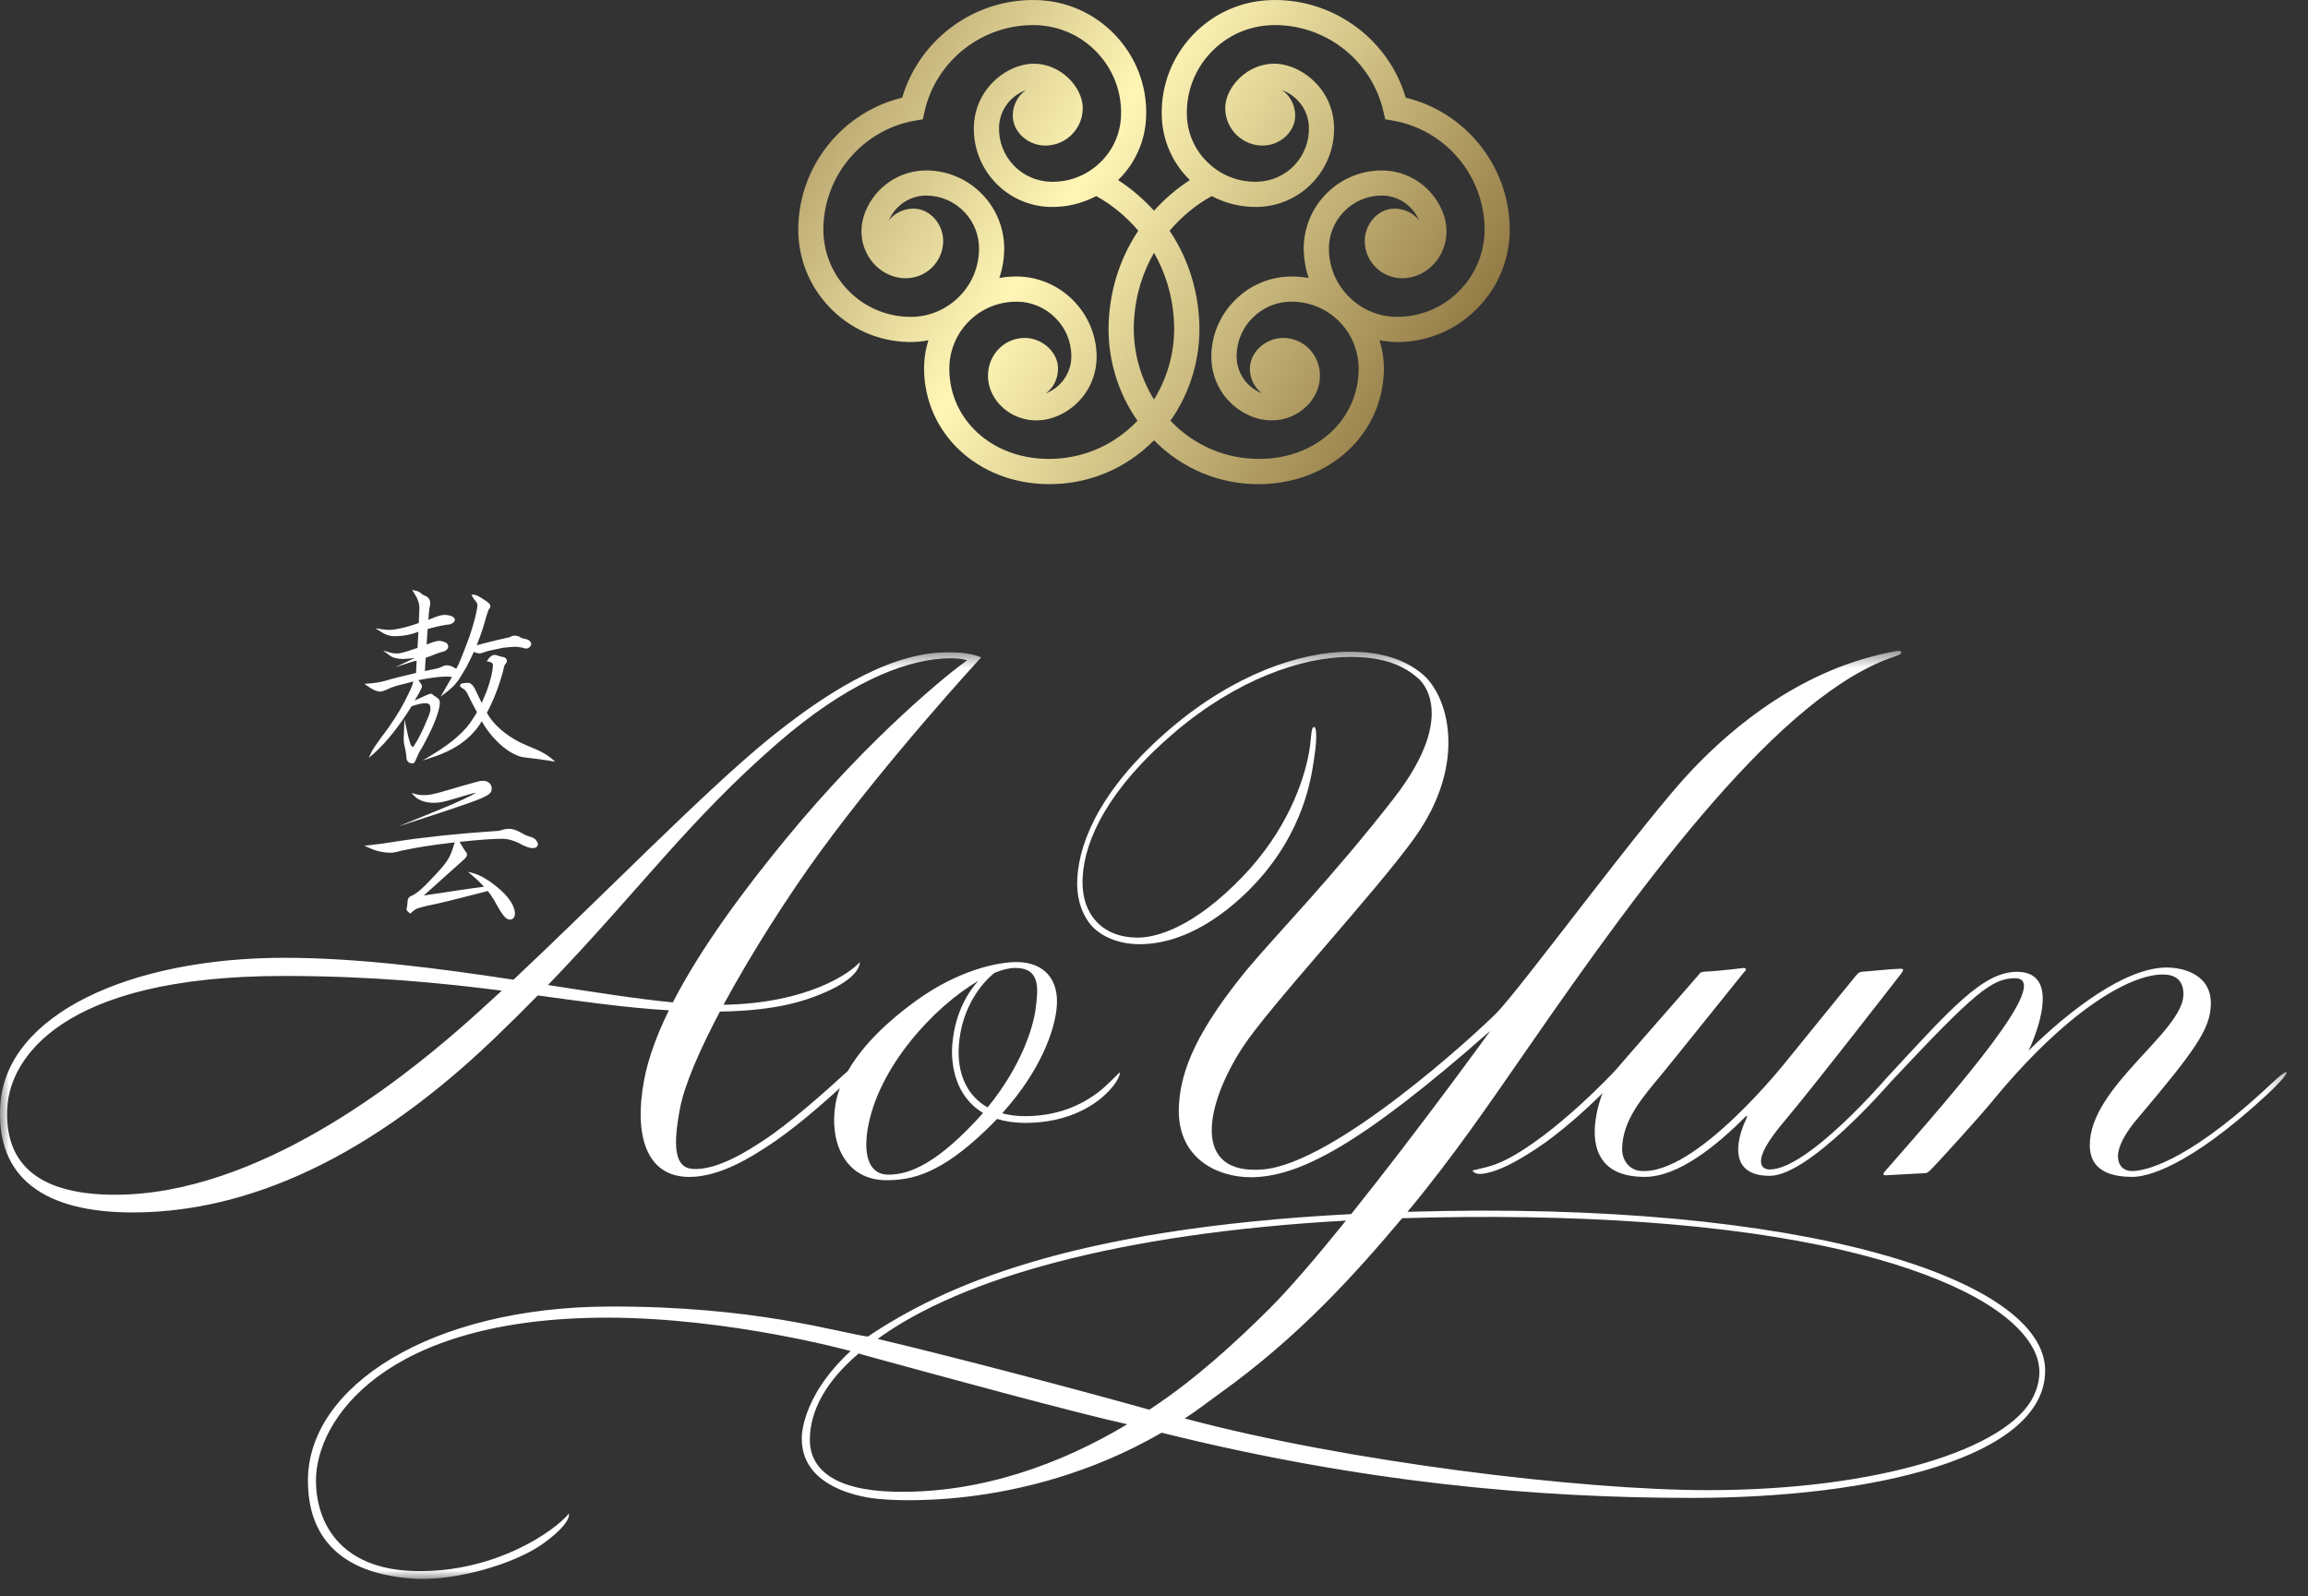 <?xml version="1.0" encoding="UTF-8"?>
<svg width="133px" height="92px" viewBox="0 0 133 92" version="1.1" xmlns="http://www.w3.org/2000/svg" xmlns:xlink="http://www.w3.org/1999/xlink">
    <rect x="0" y="0" width="133" height="92" fill="#333333" stroke="none"/>
    <!-- Generator: Sketch 53.2 (72643) - https://sketchapp.com -->
    <title>logo_wjite</title>
    <desc>Created with Sketch.</desc>
    <defs>
        <polygon id="path-1" points="7.34280365e-05 0.512 131.774 0.512 131.774 54 7.34280365e-05 54"></polygon>
        <linearGradient x1="100%" y1="73.159%" x2="2.97%" y2="32.489%" id="linearGradient-3">
            <stop stop-color="#876D38" offset="0%"></stop>
            <stop stop-color="#FFF6B6" offset="66.022%"></stop>
            <stop stop-color="#BDAB73" offset="100%"></stop>
        </linearGradient>
    </defs>
    <g id="logo_wjite" stroke="none" stroke-width="1" fill="none" fill-rule="evenodd">
        <g id="Page-1">
            <g id="Group-3" transform="translate(0, 37)">
                <mask id="mask-2" fill="white">
                    <use xlink:href="#path-1"></use>
                </mask>
                <g id="Clip-2"></g>
                <path d="M59.685,21.102 C59.824,19.98 59.965,18.785 58.506,18.785 C58.166,18.785 57.765,18.884 57.32,19.063 C56.646,19.582 55.414,20.994 55.255,23.247 C55.14,24.853 55.711,26.147 56.912,26.823 C58.821,24.488 59.543,22.246 59.685,21.102 M56.649,27.139 C55.071,26.213 54.774,24.383 54.879,23.177 C55.047,21.25 55.876,20.075 56.375,19.532 C53.811,21.025 50.561,24.548 49.994,28.112 C49.738,29.73 50.165,30.699 51.182,30.699 C52.201,30.699 53.689,30.3 56.166,27.675 C56.334,27.497 56.494,27.318 56.649,27.139 M38.772,20.772 C40.445,17.518 42.998,14.141 45.215,11.436 C50.234,5.31 54.854,1.67 55.725,1.057 C55.725,1.057 55.253,0.87 54.165,0.966 C51.96,1.158 48.787,2.372 44.783,5.854 C39.643,10.323 36.808,14.347 31.578,19.77 C34.248,20.184 36.714,20.571 38.772,20.772 M28.916,20.094 C25.422,19.648 21.424,19.248 16.323,19.248 C3.369,19.248 0.621,24.137 0.431,26.714 C0.214,29.673 1.733,31.857 6.626,31.857 C14.899,31.857 23.118,25.201 26.362,22.395 C27.162,21.701 28.02,20.925 28.916,20.094 M59.088,27.716 C58.459,27.716 57.919,27.631 57.456,27.487 C57.269,27.683 57.076,27.882 56.87,28.079 C54.216,30.644 52.569,31.019 51.087,31.019 C48.664,31.019 47.771,28.77 48.15,26.615 C48.203,26.309 48.288,26.006 48.399,25.709 C47.207,26.798 45.606,28.174 44.228,29.066 C43.399,29.601 41.542,30.831 39.722,30.831 C37.245,30.831 36.519,28.444 37.116,25.253 C37.353,23.985 37.863,22.623 38.544,21.228 C36.071,21.081 33.655,20.733 30.992,20.37 C30.208,21.17 29.37,22.002 28.463,22.87 C20.445,30.548 13.339,32.877 7.643,32.877 C2.582,32.877 -0.276,30.907 0.021,26.632 C0.381,21.451 7.513,18.201 16.391,18.201 C20.686,18.201 25.327,18.817 29.591,19.464 C34.631,14.733 40.655,8.545 44.332,5.564 C47.322,3.143 50.955,0.753 54.234,0.606 C55.326,0.558 55.999,0.665 56.54,0.886 C56.54,0.886 51.221,6.661 47.246,12.117 C45.395,14.658 43.298,17.939 41.694,20.908 C46.504,20.829 48.975,19.1 49.554,18.446 C49.521,18.856 49.148,19.536 47.315,20.288 C46.358,20.683 44.753,21.25 41.486,21.301 C40.316,23.511 39.443,25.521 39.185,26.886 C38.778,29.025 38.85,30.3 39.925,30.369 C41.347,30.461 43.137,29.289 43.956,28.754 C45.482,27.762 47.471,25.993 48.866,24.715 C49.738,23.19 51.222,21.811 52.76,20.695 C55.294,18.852 57.594,18.446 58.574,18.446 C60.155,18.446 61.056,19.441 60.891,21.09 C60.763,22.378 59.999,24.671 57.752,27.163 C58.152,27.271 58.595,27.328 59.082,27.328 C61.34,27.328 62.692,26.38 63.221,26.003 C63.69,25.666 64.508,24.811 64.508,24.811 C64.713,25.05 63.096,27.716 59.088,27.716 M117.183,43.47 C117.655,42.481 117.655,41.506 117.036,40.501 C115.685,38.307 111.823,36.369 106.17,35.047 C99.63,33.519 90.816,32.91 80.801,33.209 C78.09,36.425 74.874,40.025 70.287,43.31 C69.496,43.877 68.975,44.296 68.271,44.75 C77.556,47.24 91.115,48.882 98.422,48.882 C108.178,48.882 115.726,46.517 117.183,43.47 M73.095,38.482 C74.3,37.288 75.903,35.404 77.563,33.346 C64.515,34.078 55.381,36.664 50.577,40.165 C55.09,41.236 61.963,43.05 66.231,44.245 C68.944,42.473 71.327,40.231 73.095,38.482 M64.96,45.084 C61.977,44.427 54.404,42.365 49.778,41.094 C49.68,41.067 49.581,41.036 49.482,41.005 C47.632,42.576 46.668,44.27 46.668,45.98 C46.668,47.644 48.034,48.89 51.526,48.972 C56.514,49.091 61.2,47.346 64.96,45.084 M117.853,41.992 C117.853,46.984 107.997,49.329 97.492,49.329 C88.6,49.329 78.574,48.467 66.941,45.571 C58.751,50.312 50.676,49.391 50.676,49.391 C50.676,49.391 46.203,49.133 46.203,45.924 C46.203,45.924 46.087,43.578 49.017,40.865 C49.017,40.865 42.044,38.941 34.987,38.941 C22.101,38.941 18.208,44.875 18.208,48.328 C18.208,50.661 19.514,53.458 23.958,53.547 C28.606,53.638 32.031,51.176 32.777,50.235 C32.777,50.235 33.003,50.736 31.289,51.968 C29.672,53.131 26.266,54.123 23.913,53.988 C21.701,53.86 17.744,53.093 17.744,48.328 C17.744,42.905 24.816,38.336 35.097,38.3 C43.489,38.267 48.284,39.796 50.008,40.032 C54.295,37.165 61.554,33.82 77.863,32.972 C81.771,28.096 85.889,22.401 85.889,22.401 C78.303,29.087 74.786,30.847 72.066,30.847 C70.204,30.847 67.777,29.801 67.935,26.723 C68.046,24.55 69.086,22.283 71.851,18.888 C73.463,16.954 76.842,13.498 80.338,8.987 C84.199,4.005 81.719,2.092 81.719,2.092 C80.725,1.209 79.477,0.858 77.761,0.861 C75.019,0.865 71.26,2.16 67.66,5.232 C63.878,8.459 62.517,11.374 62.39,13.525 C62.333,14.464 62.528,15.256 62.979,15.867 C63.533,16.621 64.411,17.037 65.571,17.037 C66.529,17.037 68.714,16.559 71.656,13.472 C74.135,10.87 75.093,8.124 75.41,6.491 C75.591,5.56 75.524,4.892 75.728,4.903 C75.898,4.912 75.872,5.772 75.754,6.512 C75.627,7.332 75.365,10.347 72.794,13.406 C72.079,14.26 69.216,17.417 65.67,17.417 C64.371,17.417 63.296,16.908 62.755,16.172 C62.265,15.505 62.02,14.631 62.081,13.594 C62.218,11.317 63.609,8.266 67.451,4.986 C71.114,1.859 74.941,0.559 77.761,0.559 C79.561,0.559 80.896,0.979 81.932,1.819 C83.44,3.041 84.617,6.936 81.529,11.266 C79.323,14.363 73.146,20.999 71.603,23.367 C69.464,26.658 68.621,30.74 72.772,30.399 C76.923,30.059 85.085,22.552 86.252,21.367 C87.669,19.924 94.782,10.233 97.495,7.383 C99.915,4.84 103.895,1.498 109.251,0.526 C109.65,0.455 109.69,0.677 109.257,0.814 C102.658,2.933 94.814,13.627 88.098,23.33 C85.8,26.647 83.699,29.727 81.107,32.841 C104.062,32.155 117.853,36.757 117.853,41.992 M130.708,26.024 C126.075,30.314 123.702,30.827 122.882,30.827 C121.341,30.827 120.425,30.286 120.425,28.994 C120.425,25.625 125.822,22.465 125.822,20.3 C125.822,19.397 125.243,19.163 124.635,19.163 C122.704,19.163 119.078,21.267 114.802,26.474 C114.002,27.449 111.486,30.213 111.225,30.449 C111.071,30.604 110.978,30.61 110.978,30.61 L108.679,30.735 C108.372,30.735 108.584,30.555 108.913,30.177 C112.736,25.805 118.389,19.359 116.105,19.377 C114.779,19.39 113.76,20.22 108.957,25.355 C108.756,25.57 104.262,30.767 101.98,30.767 C99.021,30.767 100.571,27.618 100.571,27.618 C100.718,27.304 100.677,27.29 100.617,27.33 C98.943,29.003 96.739,30.827 94.775,30.827 C92.355,30.827 91.855,29.384 91.9,28.079 C91.937,26.994 92.348,26.003 92.348,26.003 C91.461,26.885 89.923,28.295 88.504,29.221 C87.377,29.956 86.347,30.528 85.427,30.649 C84.957,30.711 84.853,30.461 84.853,30.461 C85.303,30.338 85.962,30.255 86.765,29.848 C89.624,28.404 93.029,24.754 93.075,24.7 C94.266,23.316 97.864,19.222 97.925,19.135 C97.981,19.045 98.036,19.005 98.391,18.989 C99.107,18.96 100.514,18.783 100.514,18.783 C100.699,18.856 100.601,18.914 100.44,19.104 C99.593,20.147 96.894,23.53 95.718,24.964 C94.751,26.142 93.476,27.522 93.476,29.246 C93.476,29.806 93.832,30.41 94.51,30.481 C97.718,30.807 102.973,24.121 103.026,24.055 C103.026,24.055 106.789,19.414 106.963,19.211 C107.139,19.006 107.202,19.009 107.496,18.989 C107.876,18.963 109.095,18.834 109.542,18.832 C109.766,18.832 109.644,18.98 109.527,19.15 C109.527,19.15 104.457,25.693 102.752,27.708 C101.798,28.838 101.49,29.513 101.478,29.905 C101.466,30.29 101.742,30.401 101.98,30.401 C104.178,30.401 108.657,25.192 108.704,25.139 C112.43,21.112 114.274,19.009 116.233,19.009 C119.12,19.009 116.899,23.553 116.899,23.553 C119.257,21.225 122.473,18.761 124.856,18.761 C125.854,18.761 127.49,19.188 127.399,20.964 C127.331,22.32 126.546,23.481 123.217,27.417 C122.484,28.253 122.034,29.099 122.05,29.647 C122.065,30.265 122.451,30.491 122.854,30.491 C123.517,30.491 125.836,30.092 130.417,25.893 C130.868,25.478 131.658,24.708 131.764,24.798 C131.867,24.88 131.119,25.642 130.708,26.024" id="Fill-1" fill="#FFFFFF" mask="url(#mask-2)"></path>
            </g>
            <path d="M31.768,43.705 C31.206,43.236 30.491,43.061 29.86,42.73 C29.177,42.366 28.42,41.777 28.057,41.076 C28.424,40.401 28.727,39.63 28.985,38.704 C29.016,38.509 29.054,38.39 29.083,38.324 C29.159,38.242 29.205,38.179 29.209,38.105 C29.213,38.02 29.178,37.909 28.99,37.864 C28.887,37.851 28.79,37.825 28.704,37.793 L28.672,37.78 C28.61,37.759 28.56,37.742 28.508,37.742 C28.371,37.742 28.241,37.83 28.121,38.009 L28.048,38.115 L28.166,38.134 C28.414,38.179 28.407,38.305 28.405,38.349 C28.39,38.714 28.277,39.179 28.057,39.806 C27.955,40.056 27.859,40.292 27.762,40.509 C27.548,40.09 27.592,40.181 27.417,39.8 C27.278,39.501 27.124,39.352 26.963,39.352 C26.936,39.352 26.897,39.356 26.847,39.361 C26.847,39.361 26.623,39.368 26.554,39.424 C26.489,39.479 26.505,39.551 26.554,39.602 C26.615,39.658 26.795,39.711 26.915,39.94 C27.205,40.536 27.242,40.584 27.485,41.045 C27.426,41.159 27.352,41.275 27.261,41.405 C26.869,42.078 26.097,42.772 24.959,43.466 L24.35,43.837 L25.015,43.613 C26.14,43.236 26.967,42.675 27.544,41.901 C27.62,41.796 27.69,41.681 27.762,41.564 C28.231,42.421 29.31,43.613 30.357,43.668 C30.723,43.704 31.179,43.765 31.705,43.851 L32,43.898 L31.768,43.705 Z M24.413,42.92 C24.37,42.997 24.328,43.081 24.281,43.154 C24.18,43.304 24.093,43.47 24.006,43.687 C23.919,43.917 23.86,44 23.78,44 C23.579,44 23.444,43.887 23.423,43.697 C23.412,43.466 23.369,43.217 23.297,42.929 C23.268,42.781 23.258,42.662 23.262,42.545 L23.31,41.461 L23.436,42.052 C23.582,42.732 23.662,42.923 23.698,42.976 C23.739,43.03 23.768,43.049 23.797,43.052 C23.82,43.028 23.881,42.953 24,42.751 C24.156,42.489 24.29,42.217 24.415,41.942 C24.512,41.728 24.6,41.514 24.69,41.297 C24.769,41.107 24.855,40.848 24.769,40.643 C24.65,40.365 23.865,40.668 23.717,40.703 C23.717,40.703 23.645,40.82 23.59,40.906 C23.093,41.692 22.323,42.753 21.518,43.449 L21.255,43.676 L21.401,43.353 C21.479,43.181 21.777,42.751 22.369,41.964 C22.872,41.25 23.262,40.585 23.567,39.928 C23.725,39.6 23.806,39.382 23.81,39.281 C23.81,39.28 23.808,39.279 23.808,39.276 C23.347,39.419 22.85,39.483 22.406,39.69 C22.169,39.803 22.003,39.858 21.905,39.858 C21.71,39.858 21.468,39.751 21.188,39.545 L21,39.414 L21.231,39.396 C21.578,39.371 21.892,39.32 22.154,39.25 C22.562,39.126 23.178,38.967 23.973,38.786 C23.973,38.786 24.006,38.118 24.01,38.08 C24.01,38.068 23.721,38.146 23.564,38.2 L22.771,38.457 L23.917,37.913 C23.741,37.947 23.375,37.978 23.21,37.978 C22.882,37.978 22.63,37.909 22.44,37.764 L22.074,37.489 L22.51,37.617 C22.619,37.648 22.745,37.663 22.909,37.663 C22.979,37.663 23.23,37.633 24.059,37.342 C24.067,37.223 24.072,37.092 24.08,36.951 C24.091,36.787 24.102,36.609 24.111,36.415 C24.103,36.418 24.095,36.418 24.088,36.418 C23.647,36.586 23.199,36.667 22.719,36.667 C22.47,36.667 22.223,36.587 21.966,36.42 L21.637,36.209 L22.023,36.268 C22.186,36.292 22.309,36.303 22.419,36.303 C22.603,36.303 22.919,36.254 23.283,36.169 C23.501,36.112 23.795,36.03 24.132,35.906 L24.167,35.089 C24.18,34.805 24.078,34.507 23.86,34.173 L23.747,34 L23.944,34.043 C24.047,34.065 24.18,34.104 24.27,34.201 C24.339,34.268 24.437,34.321 24.558,34.367 C24.719,34.445 24.8,34.599 24.79,34.803 C24.787,34.859 24.771,34.951 24.741,35.08 C24.728,35.168 24.709,35.386 24.686,35.721 C24.824,35.671 24.969,35.613 25.106,35.555 C25.322,35.477 25.495,35.437 25.644,35.437 C25.754,35.437 25.875,35.46 26.011,35.504 C26.108,35.553 26.213,35.611 26.211,35.719 C26.203,35.888 25.993,35.959 25.923,35.984 C25.613,36.011 25.18,36.104 24.645,36.251 C24.625,36.521 24.6,36.815 24.587,37.148 C24.598,37.143 24.61,37.138 24.625,37.132 C24.674,37.114 24.724,37.096 24.774,37.074 C25.032,36.975 25.193,36.935 25.31,36.935 C25.432,36.935 25.561,36.978 25.683,37.025 C25.732,37.06 25.835,37.132 25.828,37.264 C25.817,37.504 25.517,37.569 25.401,37.592 C25.242,37.627 24.915,37.783 24.534,37.908 C24.515,38.154 24.496,38.361 24.489,38.612 C24.486,38.634 24.484,38.655 24.48,38.676 C24.543,38.663 24.608,38.647 24.671,38.635 C24.815,38.605 24.964,38.57 25.111,38.543 C25.252,38.517 25.368,38.478 25.467,38.425 C25.559,38.372 25.656,38.344 25.749,38.344 C25.855,38.344 26.027,38.394 26.056,38.414 C26.143,38.477 26.225,38.511 26.297,38.538 C26.356,38.425 26.401,38.34 26.401,38.34 C26.62,37.866 26.822,37.295 27.054,36.688 C27.331,35.855 27.485,35.247 27.513,34.883 C27.515,34.815 27.489,34.752 27.425,34.666 C27.348,34.586 27.282,34.491 27.234,34.4 L27.162,34.274 L27.305,34.274 C27.368,34.274 27.496,34.299 27.83,34.519 C28.149,34.716 28.262,34.824 28.256,34.935 C28.254,35.021 28.205,35.087 28.155,35.138 C28.1,35.275 27.988,35.633 27.842,36.159 C27.743,36.473 27.624,36.804 27.47,37.19 C27.502,37.185 27.531,37.175 27.561,37.166 C27.825,37.094 28.394,36.942 29.267,36.747 C29.338,36.744 29.392,36.725 29.452,36.684 C29.619,36.594 29.796,36.648 29.921,36.688 L29.953,36.704 C30.017,36.767 30.141,36.808 30.321,36.833 C30.523,36.896 30.616,37 30.61,37.145 C30.608,37.181 30.586,37.206 30.566,37.232 C30.559,37.241 30.552,37.253 30.544,37.266 C30.401,37.415 30.301,37.396 30.091,37.323 L30.036,37.314 C29.906,37.295 29.794,37.275 29.701,37.275 C29.522,37.275 29.298,37.296 28.977,37.336 C28.521,37.43 28.15,37.506 27.924,37.579 C27.799,37.633 27.711,37.657 27.655,37.657 C27.548,37.657 27.435,37.63 27.305,37.572 C27.188,37.825 27.059,38.094 26.889,38.425 C26.806,38.578 26.455,39.143 26.455,39.143 C26.319,39.338 26.11,39.579 26.014,39.651 C25.891,39.778 25.395,40.143 25.395,40.143 C25.395,40.143 25.889,39.289 26.014,39.073 C26.019,39.064 26.031,39.044 26.046,39.016 C25.943,39.008 25.852,38.993 25.816,38.993 C25.537,38.993 25.213,39.017 24.855,39.069 C24.717,39.089 24.573,39.111 24.423,39.138 L24.262,39.171 C24.21,39.183 24.16,39.192 24.108,39.202 C24.319,39.455 24.319,39.53 24.315,39.566 C24.309,39.715 23.894,40.372 23.894,40.372 C24.052,40.312 24.59,40.036 24.78,39.988 C24.928,39.951 24.94,40.072 25.087,40.14 C25.128,40.16 25.232,40.249 25.272,40.283 C25.536,40.503 25,41.741 24.878,41.998 C24.728,42.311 24.576,42.618 24.413,42.92 L24.413,42.92 Z" id="Fill-4" fill="#FFFFFF"></path>
            <path d="M30.894,48.422 C30.828,48.333 30.708,48.267 30.525,48.216 C30.361,48.17 30.186,48.09 30.016,47.984 C29.75,47.836 29.529,47.766 29.339,47.766 C29.213,47.766 29.095,47.787 28.975,47.816 C28.853,47.862 28.753,47.89 28.654,47.89 C26.538,48.028 24.621,48.227 22.95,48.479 C22.364,48.578 21.814,48.656 21.317,48.708 L21,48.742 L21.288,48.873 C21.684,49.054 22.1,49.145 22.522,49.145 C22.664,49.145 22.881,49.105 23.125,49.029 C23.959,48.847 24.969,48.69 26.202,48.549 C26.197,48.569 26.192,48.589 26.184,48.613 C25.895,49.549 25.807,49.677 24.601,50.927 C24.342,51.196 24.105,51.4 23.872,51.551 C23.843,51.572 23.806,51.585 23.769,51.601 C23.682,51.639 23.58,51.681 23.529,51.78 C23.487,51.863 23.484,51.957 23.479,52.038 C23.479,52.076 23.477,52.115 23.472,52.15 L23.456,52.23 C23.445,52.29 23.434,52.349 23.427,52.407 C23.421,52.45 23.434,52.481 23.577,52.6 L23.648,52.657 L23.707,52.591 C23.708,52.591 23.759,52.535 23.926,52.419 C24.067,52.323 24.468,52.236 24.976,52.127 L25.266,52.064 C25.841,51.938 27.552,51.495 28.107,51.352 C28.24,51.513 28.364,51.685 28.459,51.854 L28.513,51.951 C28.867,52.582 29.099,53 29.383,53 C29.418,53 29.452,52.994 29.484,52.982 C29.578,52.946 29.641,52.862 29.665,52.749 C29.722,52.467 29.542,51.916 28.851,51.297 C28.002,50.534 27.377,50.355 27.35,50.348 L26.957,50.24 L27.265,50.499 C27.27,50.501 27.572,50.758 27.892,51.105 C27.537,51.15 26.954,51.227 26.29,51.33 C25.543,51.444 24.81,51.553 24.419,51.612 C24.928,51.153 26.195,50.015 26.505,49.742 C26.888,49.41 27.016,49.297 26.832,49.076 C26.748,48.973 26.584,48.693 26.484,48.518 C27.681,48.393 28.427,48.341 28.967,48.341 C29.236,48.341 29.538,48.421 29.885,48.58 C30.231,48.781 30.506,48.881 30.698,48.881 C30.871,48.881 30.983,48.802 30.999,48.667 C31.008,48.602 30.966,48.529 30.894,48.422 L30.894,48.422 Z M25.226,46.704 C26.152,46.328 27.143,45.881 27.441,45.685 C27.231,45.721 26.861,45.832 26.383,45.974 L25.815,46.141 C25.527,46.225 25.249,46.269 24.992,46.269 C24.272,46.269 23.94,45.938 23.926,45.924 L23.706,45.702 L24.017,45.782 C24.018,45.782 24.191,45.826 24.445,45.826 C24.594,45.826 24.739,45.811 24.879,45.782 C25.213,45.714 25.622,45.592 26.097,45.452 C26.521,45.325 27.008,45.182 27.565,45.037 C27.661,45.013 27.748,45 27.829,45 C28.112,45 28.234,45.148 28.282,45.237 C28.359,45.378 28.354,45.562 28.27,45.674 C28.162,45.817 27.961,45.905 27.801,45.978 L27.741,46.005 C27.238,46.232 25.371,46.84 25.292,46.867 L22.942,47.632 L25.226,46.704 Z" id="Fill-6" fill="#FFFFFF"></path>
            <path d="M84.159,16.695 C83.23,17.674 81.975,18.228 80.628,18.262 C79.572,18.29 78.57,17.901 77.807,17.175 C77.038,16.449 76.604,15.465 76.58,14.411 C76.559,13.593 76.857,12.816 77.42,12.223 C77.984,11.628 78.745,11.29 79.568,11.27 C80.56,11.246 81.423,11.856 81.784,12.721 C81.47,12.267 80.87,12.012 80.326,12.024 C79.363,12.048 78.62,12.968 78.646,13.931 C78.672,15.125 79.663,16.065 80.855,16.035 C82.585,15.994 83.92,14.097 83.112,12.16 C82.53,10.76 81.134,9.784 79.53,9.824 C78.324,9.852 77.201,10.352 76.373,11.222 C75.541,12.096 75.1,13.242 75.129,14.445 C75.144,14.988 75.242,15.519 75.409,16.022 C75.077,15.96 74.737,15.93 74.389,15.935 C73.177,15.948 72.035,16.431 71.17,17.295 C70.304,18.161 69.818,19.309 69.804,20.515 C69.785,22.136 70.781,23.498 72.204,24.034 L72.192,24.026 C74.151,24.771 76.088,23.355 76.064,21.618 C76.043,20.426 75.117,19.467 73.919,19.477 C72.947,19.49 72.037,20.27 72.025,21.237 C72.019,21.783 72.284,22.376 72.745,22.674 C71.868,22.342 71.248,21.502 71.26,20.504 C71.267,19.677 71.597,18.9 72.185,18.315 C72.772,17.729 73.549,17.397 74.371,17.387 C75.43,17.373 76.423,17.777 77.164,18.518 C77.905,19.259 78.304,20.253 78.293,21.31 C78.262,24.157 75.894,26.411 72.635,26.448 C70.673,26.472 68.834,25.696 67.46,24.263 C67.455,24.259 67.452,24.254 67.447,24.25 C68.618,22.592 69.213,20.554 69.107,18.489 C68.997,16.422 68.333,14.691 67.4,13.298 C68.136,12.43 68.988,11.762 69.828,11.301 C70.636,11.728 71.542,11.948 72.482,11.927 C73.685,11.895 74.808,11.399 75.638,10.524 C76.467,9.65 76.906,8.506 76.877,7.302 C76.837,5.689 75.792,4.347 74.36,3.833 L74.371,3.842 C72.392,3.125 70.572,4.815 70.605,6.285 C70.637,7.479 71.626,8.42 72.817,8.389 C73.782,8.365 74.663,7.582 74.638,6.614 C74.626,6.071 74.34,5.486 73.868,5.194 C74.756,5.511 75.404,6.34 75.428,7.338 C75.449,8.154 75.152,8.933 74.589,9.526 C74.026,10.119 73.264,10.453 72.443,10.476 C72.411,10.477 72.378,10.477 72.346,10.477 C71.325,10.477 70.363,10.096 69.622,9.387 C68.854,8.661 68.42,7.681 68.393,6.621 C68.36,5.277 68.854,3.996 69.785,3.016 C70.713,2.04 71.966,1.485 73.318,1.448 C76.346,1.374 79.036,3.459 79.716,6.404 L79.822,6.876 L80.293,6.955 C83.268,7.485 85.476,10.064 85.551,13.089 C85.582,14.436 85.09,15.718 84.159,16.695 L84.159,16.695 Z M65.344,18.534 C65.426,16.993 65.864,15.672 66.501,14.571 C67.133,15.672 67.57,16.993 67.652,18.534 C67.737,20.124 67.323,21.695 66.501,23.025 C65.672,21.695 65.262,20.124 65.344,18.534 L65.344,18.534 Z M65.537,24.263 C64.162,25.696 62.325,26.472 60.363,26.448 C57.103,26.411 54.737,24.157 54.705,21.31 C54.691,20.253 55.093,19.259 55.834,18.518 C56.572,17.777 57.566,17.373 58.627,17.387 C59.448,17.397 60.227,17.729 60.811,18.315 C61.4,18.9 61.73,19.677 61.737,20.504 C61.748,21.502 61.132,22.342 60.254,22.674 C60.714,22.376 60.977,21.783 60.97,21.237 C60.961,20.27 60.048,19.49 59.079,19.477 C57.882,19.467 56.954,20.426 56.934,21.618 C56.907,23.355 58.845,24.771 60.804,24.026 L60.794,24.034 C62.214,23.498 63.212,22.136 63.195,20.515 C63.178,19.309 62.694,18.161 61.828,17.295 C60.962,16.431 59.82,15.948 58.61,15.935 C58.262,15.93 57.922,15.96 57.589,16.022 C57.757,15.519 57.855,14.988 57.867,14.445 C57.897,13.242 57.457,12.096 56.624,11.222 C55.795,10.352 54.673,9.852 53.467,9.824 C51.864,9.784 50.466,10.761 49.881,12.163 L49.887,12.154 C49.075,14.092 50.41,15.994 52.141,16.035 C53.333,16.065 54.322,15.125 54.352,13.931 C54.377,12.968 53.636,12.048 52.674,12.024 C52.125,12.012 51.527,12.267 51.213,12.722 C51.574,11.856 52.435,11.246 53.43,11.27 C54.251,11.29 55.013,11.628 55.578,12.223 C56.14,12.817 56.44,13.593 56.417,14.411 C56.392,15.465 55.958,16.449 55.191,17.175 C54.454,17.876 53.493,18.263 52.476,18.263 C52.44,18.263 52.405,18.263 52.369,18.262 C51.022,18.228 49.769,17.674 48.838,16.695 C47.908,15.718 47.417,14.436 47.447,13.087 C47.524,10.064 49.732,7.485 52.704,6.955 L53.176,6.876 L53.282,6.404 C53.961,3.459 56.651,1.374 59.68,1.448 C61.029,1.485 62.284,2.04 63.212,3.016 C64.144,3.996 64.637,5.277 64.602,6.621 C64.576,7.681 64.143,8.661 63.376,9.387 C62.61,10.118 61.61,10.501 60.553,10.476 C59.734,10.453 58.974,10.119 58.409,9.526 C57.845,8.933 57.549,8.154 57.569,7.338 C57.595,6.34 58.239,5.511 59.129,5.194 C58.657,5.486 58.374,6.071 58.361,6.614 C58.334,7.582 59.213,8.365 60.182,8.389 C61.371,8.42 62.361,7.479 62.395,6.285 C62.425,4.815 60.603,3.125 58.627,3.842 L58.637,3.833 C57.205,4.347 56.159,5.689 56.119,7.302 C56.09,8.506 56.531,9.651 57.359,10.524 C58.189,11.399 59.314,11.895 60.516,11.927 C61.456,11.948 62.363,11.728 63.17,11.301 C64.008,11.762 64.862,12.43 65.594,13.298 C64.664,14.691 64.003,16.422 63.893,18.489 C63.786,20.554 64.382,22.592 65.549,24.25 C65.549,24.254 65.543,24.259 65.537,24.263 L65.537,24.263 Z M81.007,5.629 C80.034,2.317 76.949,0 73.472,0 C73.408,0 73.344,0.001 73.279,0.003 C71.544,0.046 69.929,0.761 68.732,2.019 C67.539,3.28 66.903,4.924 66.947,6.66 C66.979,8.075 67.558,9.39 68.567,10.38 C67.849,10.842 67.141,11.432 66.501,12.144 C65.855,11.432 65.149,10.842 64.432,10.38 C65.442,9.39 66.017,8.075 66.049,6.66 C66.096,4.924 65.46,3.28 64.264,2.019 C63.068,0.761 61.453,0.046 59.719,0.003 C56.162,-0.085 52.986,2.256 51.99,5.629 C48.581,6.451 46.088,9.501 46.002,13.053 C45.96,14.79 46.592,16.434 47.789,17.693 C48.982,18.951 50.594,19.668 52.333,19.711 C52.73,19.721 53.119,19.685 53.501,19.611 C53.33,20.146 53.245,20.714 53.249,21.293 C53.293,24.953 56.306,27.855 60.377,27.903 C62.698,27.93 64.862,27.031 66.501,25.376 C68.136,27.031 70.3,27.93 72.617,27.903 C76.694,27.855 79.704,24.953 79.747,21.293 C79.753,20.714 79.665,20.146 79.496,19.611 C79.878,19.685 80.266,19.721 80.665,19.712 C82.401,19.668 84.015,18.951 85.209,17.693 C86.404,16.434 87.042,14.79 86.998,13.053 C86.908,9.501 84.418,6.451 81.007,5.629 L81.007,5.629 Z M83.109,12.154 C83.11,12.156 83.111,12.158 83.112,12.16 C83.112,12.161 83.113,12.162 83.113,12.163 L83.109,12.154 Z" id="Fill-1" fill="url(#linearGradient-3)"></path>
        </g>
        <g id="Group-3" transform="translate(-1, 37)"></g>
    </g>
</svg>